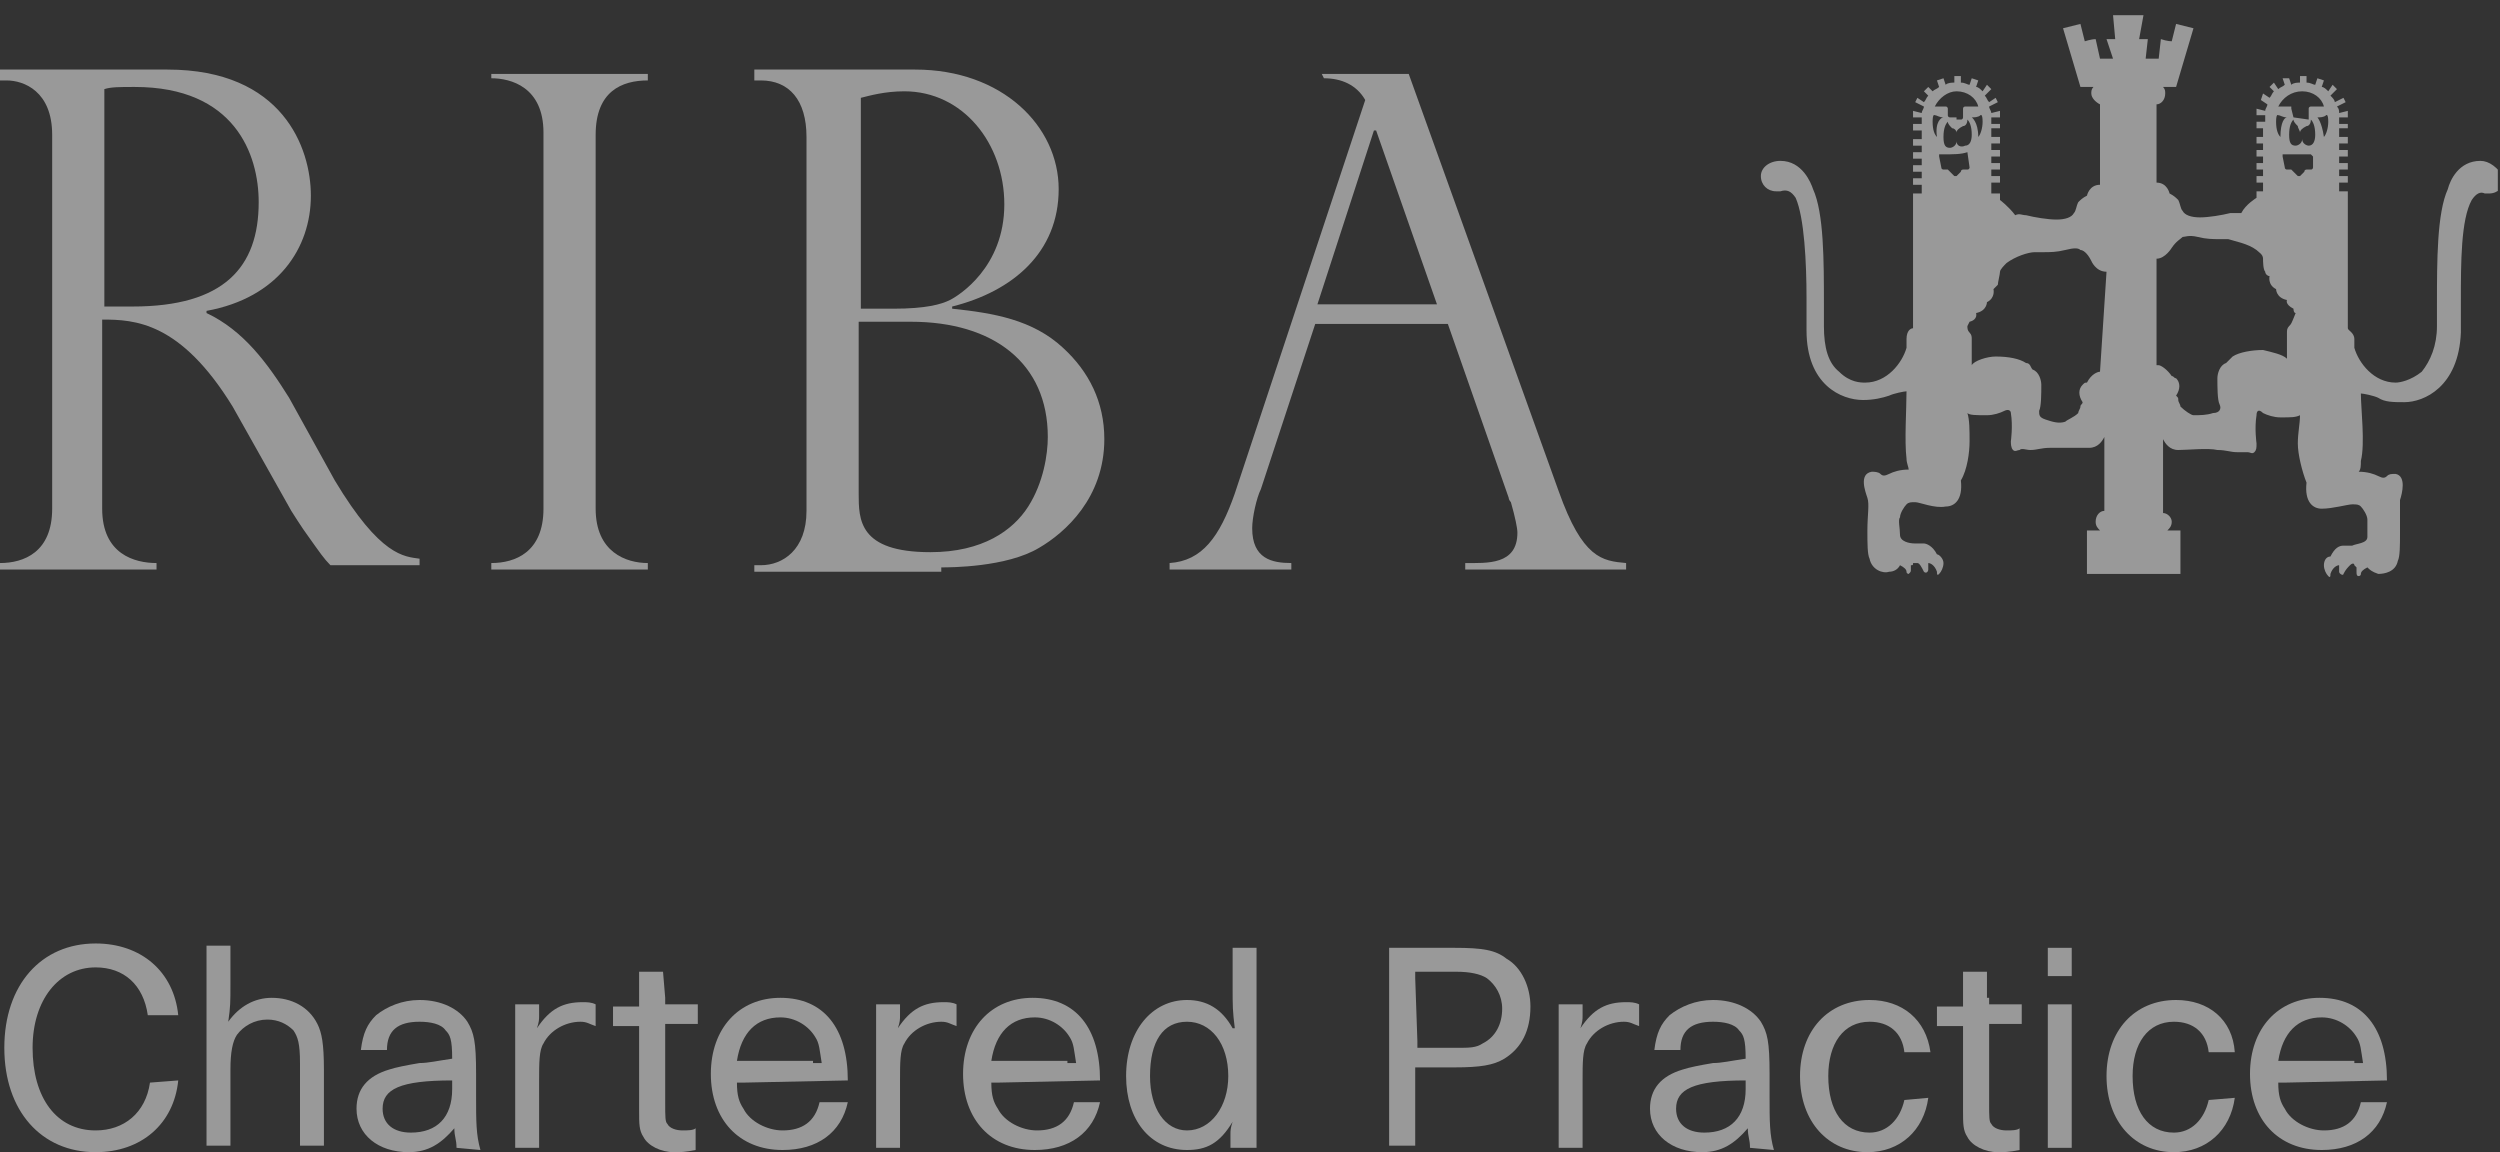 <?xml version="1.0" encoding="utf-8"?>
<svg xmlns="http://www.w3.org/2000/svg" fill="none" height="53" viewBox="0 0 115 53" width="115">
  <rect x="0" y="0" width="115" height="53" fill="#333333" stroke="none"/>
  <g clip-path="url(#clip0_581_722)" opacity="0.5">
    <path d="M8.199 49.7C7.999 51.7 6.499 53 4.399 53C1.899 53 0.199 51.1 0.199 48.2C0.199 45.3 1.899 43.4 4.399 43.4C6.499 43.4 7.999 44.7 8.199 46.7H6.799C6.599 45.3 5.699 44.5 4.399 44.5C2.699 44.5 1.499 46 1.499 48.2C1.499 50.5 2.599 52 4.399 52C5.699 52 6.699 51.2 6.899 49.8L8.199 49.7Z" fill="white"/>
    <path d="M10.6 45.3C10.6 46.1 10.6 46.3 10.5 47C11 46.3 11.7 45.9 12.5 45.9C13.4 45.9 14.2 46.3 14.6 47.1C14.8 47.5 14.9 48 14.9 49.2V52.7H13.8V48.9C13.8 48 13.7 47.7 13.5 47.4C13.2 47.1 12.8 46.9 12.3 46.9C11.7 46.9 11.2 47.2 10.9 47.6C10.7 47.9 10.6 48.4 10.6 49.2V52.7H9.5V43.5H10.6V45.3Z" fill="white"/>
    <path d="M21 52.8C21 52.4 20.9 52.3 20.9 51.9C20.3 52.6 19.7 53 18.8 53C17.4 53 16.4 52.2 16.4 51C16.4 50.1 16.9 49.5 17.9 49.2C18.2 49.1 18.7 49 19.3 48.9C19.7 48.9 20.1 48.8 20.8 48.7C20.8 47.8 20.7 47.6 20.5 47.4C20.3 47.1 19.8 47 19.3 47C18.3 47 17.8 47.4 17.8 48.3H16.6C16.7 47.5 16.9 47.1 17.3 46.7C17.8 46.3 18.5 46 19.3 46C20.3 46 21.1 46.4 21.5 47C21.8 47.5 21.9 47.9 21.9 49.4V50.4C21.9 51.6 21.9 52.2 22.1 52.9L21 52.8ZM17.6 51C17.6 51.7 18.1 52.1 18.9 52.1C20.1 52.1 20.8 51.4 20.8 50.1C20.8 49.9 20.8 49.9 20.8 49.7C18.4 49.7 17.6 50.1 17.6 51Z" fill="white"/>
    <path d="M24.799 46.2V46.7C24.799 46.9 24.799 47 24.699 47.3C25.299 46.4 25.899 46.1 26.799 46.1C26.999 46.1 27.199 46.1 27.399 46.2V47.2C27.099 47.1 26.999 47 26.699 47C25.999 47 25.299 47.4 24.999 48C24.799 48.3 24.799 48.9 24.799 49.7V52.8H23.699V46.2H24.799Z" fill="white"/>
    <path d="M30.599 45.9C30.599 46 30.599 46.1 30.599 46.2C30.699 46.2 30.799 46.2 30.899 46.2H32.099V47.1H30.899C30.799 47.1 30.699 47.1 30.599 47.1C30.599 47.2 30.599 47.3 30.599 47.4V50.7C30.599 51.4 30.599 51.6 30.699 51.7C30.799 51.9 31.099 52 31.399 52C31.599 52 31.899 52 31.999 51.9V52.9C31.499 53 31.299 53 30.999 53C30.399 53 29.799 52.7 29.599 52.3C29.399 52 29.399 51.7 29.399 51.1V47.5C29.399 47.4 29.399 47.3 29.399 47.2C29.299 47.2 29.199 47.2 29.099 47.2H28.199V46.3H29.099C29.199 46.3 29.299 46.3 29.399 46.3C29.399 46.2 29.399 46.1 29.399 46V44.7H30.499L30.599 45.9Z" fill="white"/>
    <path d="M34.199 49.8C34.099 49.8 33.999 49.8 33.899 49.8C33.899 50.4 33.999 50.7 34.199 51C34.499 51.6 35.299 52 35.999 52C36.899 52 37.499 51.6 37.699 50.7H38.999C38.699 52.1 37.599 52.9 35.999 52.9C33.999 52.9 32.699 51.5 32.699 49.4C32.699 47.3 33.999 45.9 35.899 45.9C37.899 45.9 38.999 47.3 38.999 49.7L34.199 49.8ZM37.399 48.9C37.599 48.9 37.699 48.9 37.799 48.9C37.699 48.3 37.699 48 37.499 47.7C37.199 47.2 36.599 46.8 35.899 46.8C34.799 46.8 34.099 47.5 33.899 48.8C34.099 48.8 34.099 48.8 34.299 48.8H37.399V48.9Z" fill="white"/>
    <path d="M41.401 46.2V46.7C41.401 46.9 41.401 47 41.301 47.3C41.901 46.4 42.501 46.1 43.401 46.1C43.601 46.1 43.801 46.1 44.001 46.2V47.2C43.701 47.1 43.601 47 43.301 47C42.601 47 41.901 47.4 41.601 48C41.401 48.3 41.401 48.9 41.401 49.7V52.8H40.301V46.2H41.401Z" fill="white"/>
    <path d="M45.901 49.8C45.801 49.8 45.701 49.8 45.601 49.8C45.601 50.4 45.701 50.7 45.901 51C46.201 51.6 47.001 52 47.701 52C48.601 52 49.201 51.6 49.401 50.7H50.601C50.301 52.1 49.201 52.9 47.601 52.9C45.601 52.9 44.301 51.5 44.301 49.4C44.301 47.3 45.601 45.9 47.501 45.9C49.501 45.9 50.601 47.3 50.601 49.7L45.901 49.8ZM49.101 48.9C49.301 48.9 49.401 48.9 49.501 48.9C49.401 48.3 49.401 48 49.201 47.7C48.901 47.2 48.301 46.8 47.601 46.8C46.501 46.8 45.801 47.5 45.601 48.8C45.801 48.8 45.801 48.8 46.001 48.8H49.101V48.9Z" fill="white"/>
    <path d="M56.601 52.8V52.2C56.601 52 56.601 51.9 56.701 51.6C56.101 52.6 55.501 52.9 54.601 52.9C52.901 52.9 51.801 51.5 51.801 49.5C51.801 47.4 53.001 46 54.601 46C55.501 46 56.201 46.4 56.701 47.3H56.801C56.701 46.5 56.701 46.3 56.701 45.4V43.6H57.801V52.8H56.601ZM52.901 49.5C52.901 51 53.601 52 54.601 52C55.701 52 56.501 50.9 56.501 49.5C56.501 48 55.701 47 54.601 47C53.501 47 52.901 47.9 52.901 49.5Z" fill="white"/>
    <path d="M63.9 43.6H66.9C68.2 43.6 68.8 43.7 69.3 44.1C70 44.5 70.4 45.4 70.4 46.3C70.4 47.4 70 48.2 69.2 48.7C68.7 49 68.1 49.1 66.9 49.1H65.4C65.3 49.1 65.2 49.1 65.1 49.1C65.1 49.2 65.1 49.3 65.1 49.4V52.7H63.9V43.6ZM65.2 47.9C65.2 48 65.2 48.1 65.2 48.2C65.3 48.2 65.4 48.2 65.5 48.2H67C67.6 48.2 67.9 48.2 68.2 48C68.8 47.7 69.1 47.1 69.1 46.4C69.1 45.8 68.8 45.3 68.4 45C68.1 44.8 67.6 44.7 67 44.7H65.4C65.3 44.7 65.2 44.7 65.1 44.7C65.1 44.8 65.1 44.9 65.1 45L65.2 47.9Z" fill="white"/>
    <path d="M72.799 46.2V46.7C72.799 46.9 72.799 47 72.699 47.3C73.299 46.4 73.899 46.1 74.799 46.1C74.999 46.1 75.199 46.1 75.399 46.2V47.2C75.099 47.1 74.999 47 74.699 47C73.999 47 73.299 47.4 72.999 48C72.799 48.3 72.799 48.9 72.799 49.7V52.8H71.699V46.2H72.799Z" fill="white"/>
    <path d="M80.5 52.8C80.5 52.4 80.4 52.3 80.4 51.9C79.8 52.6 79.2 53 78.3 53C76.9 53 75.9 52.2 75.9 51C75.9 50.1 76.4 49.5 77.4 49.2C77.7 49.1 78.2 49 78.8 48.9C79.2 48.9 79.6 48.8 80.3 48.7C80.3 47.8 80.2 47.6 80 47.4C79.8 47.1 79.3 47 78.8 47C77.8 47 77.3 47.4 77.3 48.3H76.1C76.2 47.5 76.4 47.1 76.8 46.7C77.3 46.3 78 46 78.8 46C79.8 46 80.6 46.4 81 47C81.3 47.5 81.4 47.9 81.4 49.4V50.4C81.4 51.6 81.4 52.2 81.6 52.9L80.5 52.8ZM77.1 51C77.1 51.7 77.6 52.1 78.4 52.1C79.6 52.1 80.3 51.4 80.3 50.1C80.3 49.9 80.3 49.9 80.3 49.7C77.9 49.7 77.1 50.1 77.1 51Z" fill="white"/>
    <path d="M88.701 50.5C88.501 52 87.401 53 85.901 53C84.101 53 82.801 51.6 82.801 49.5C82.801 47.4 84.101 46 86.001 46C87.501 46 88.601 46.9 88.801 48.4H87.601C87.501 47.5 86.901 47 86.001 47C84.801 47 84.101 48 84.101 49.5C84.101 51.1 84.801 52.1 86.001 52.1C86.801 52.1 87.401 51.5 87.601 50.6L88.701 50.5Z" fill="white"/>
    <path d="M91.5 45.9C91.5 46 91.5 46.1 91.5 46.2C91.6 46.2 91.7 46.2 91.8 46.2H93V47.1H91.8C91.7 47.1 91.6 47.1 91.5 47.1C91.5 47.2 91.5 47.3 91.5 47.4V50.7C91.5 51.4 91.5 51.6 91.6 51.7C91.7 51.9 92 52 92.3 52C92.5 52 92.8 52 92.9 51.9V52.9C92.4 53 92.2 53 91.9 53C91.3 53 90.7 52.7 90.5 52.3C90.3 52 90.3 51.7 90.3 51.1V47.5C90.3 47.4 90.3 47.3 90.3 47.2C90.2 47.2 90.1 47.2 90 47.2H89.1V46.3H90C90.1 46.3 90.2 46.3 90.3 46.3C90.3 46.2 90.3 46.1 90.3 46V44.7H91.4V45.9" fill="white"/>
    <path d="M94.199 43.6H95.299V44.9H94.199V43.6ZM94.199 46.2H95.299V52.8H94.199V46.2Z" fill="white"/>
    <path d="M102.8 50.5C102.6 52 101.5 53 100 53C98.2 53 96.9 51.6 96.9 49.5C96.9 47.4 98.2 46 100.1 46C101.6 46 102.7 46.9 102.8 48.4H101.6C101.5 47.5 100.9 47 100 47C98.8 47 98.1 48 98.1 49.5C98.1 51.1 98.8 52.1 100 52.1C100.8 52.1 101.4 51.5 101.6 50.6L102.8 50.5Z" fill="white"/>
    <path d="M105.1 49.8C105 49.8 104.9 49.8 104.8 49.8C104.8 50.4 104.9 50.7 105.1 51C105.4 51.6 106.2 52 106.9 52C107.8 52 108.4 51.6 108.6 50.7H109.8C109.5 52.1 108.4 52.9 106.8 52.9C104.8 52.9 103.5 51.5 103.5 49.4C103.5 47.3 104.8 45.9 106.7 45.9C108.7 45.9 109.8 47.3 109.8 49.7L105.1 49.8ZM108.3 48.9C108.5 48.9 108.6 48.9 108.7 48.9C108.6 48.3 108.6 48 108.4 47.7C108.1 47.2 107.5 46.8 106.8 46.8C105.7 46.8 105 47.5 104.8 48.8C105 48.8 105 48.8 105.2 48.8H108.3V48.9Z" fill="white"/>
    <path d="M4.8 14.1V4.1C5.1 4 5.5 4 6.2 4C10.8 4 11.9 7.1 11.9 9.3C11.9 12.3 10.3 14.1 6.1 14.1H4.8ZM0.3 3.7C1.1 3.7 2.4 4.2 2.4 6.2V23.4C2.4 25.4 1.1 25.9 0 25.9V26.2H7.2V25.9C6.2 25.9 4.7 25.5 4.7 23.4V14.7C6.2 14.7 8.3 14.8 10.7 18.7L13.4 23.5C13.4 23.5 13.9 24.3 14.2 24.7C14.7 25.4 14.9 25.7 15.2 26H19.3V25.7C18.6 25.6 17.5 25.6 15.4 22.1L13.3 18.3C12.3 16.7 11.2 15.2 9.5 14.4V14.3C12.8 13.7 14.3 11.4 14.3 9C14.3 6.8 13 3.2 7.7 3.2H0V3.7H0.3Z" fill="white"/>
    <path d="M29.8 3.7C28.6 3.7 27.4 4.2 27.4 6.2V23.4C27.4 25.4 28.8 25.9 29.8 25.9V26.2H22.6V25.9C23.7 25.9 25 25.4 25 23.4V6.1C25 4 23.5 3.6 22.6 3.6V3.4H29.8V3.7Z" fill="white"/>
    <path d="M39.599 14.1V4.5C39.999 4.4 40.699 4.2 41.599 4.2C44.299 4.2 46.199 6.6 46.199 9.4C46.199 12.3 44.099 13.6 43.699 13.8C43.299 14 42.599 14.2 41.099 14.2H39.599M43.299 26.1C43.699 26.1 46.299 26.1 47.799 25.2C48.999 24.5 50.799 22.9 50.799 20.2C50.799 18.5 50.099 17.1 48.899 16C47.499 14.7 45.699 14.4 43.799 14.2V14.1C46.599 13.4 48.699 11.6 48.699 8.7C48.699 5.8 46.099 3.2 42.099 3.2H34.699V3.7H34.999C36.299 3.7 37.099 4.6 37.099 6.3V23.5C37.099 25.3 35.999 26 34.999 26H34.699V26.3H43.299V26.1ZM41.899 14.8C45.699 14.8 48.199 16.7 48.199 20.1C48.199 20.9 47.999 22.2 47.299 23.3C46.599 24.4 45.199 25.4 42.799 25.4C39.499 25.4 39.499 23.9 39.499 22.7V14.8H41.899Z" fill="white"/>
    <path d="M60.901 3.6C61.701 3.6 62.401 3.9 62.801 4.6L56.801 22.7C56.101 24.7 55.301 25.8 53.801 25.9V26.2H59.401V25.9C58.501 25.9 57.601 25.7 57.601 24.3C57.601 23.8 57.801 22.9 58.001 22.5L60.501 14.9H66.601L69.401 22.9C69.401 22.9 69.401 23 69.501 23.1C69.701 23.8 69.801 24.3 69.801 24.5C69.801 26 68.401 25.9 67.401 25.9V26.2H74.801V25.9C73.701 25.8 72.801 25.7 71.701 22.6L64.801 3.4H60.801L60.901 3.6ZM60.601 14L63.201 6H63.301L66.101 14H60.601Z" fill="white"/>
    <path d="M114.1 7.4C113.1 7.4 112.7 8.3 112.6 8.7C112.1 9.8 112.1 12 112.1 14V14.3V15C112.1 15.9 111.8 16.6 111.4 17.1C110.9 17.5 110.4 17.6 110.2 17.6C109.2 17.6 108.5 16.7 108.3 16C108.3 15.7 108.3 15.6 108.3 15.6C108.3 15.3 108 15.2 108 15.1V8.8H107.6V8.4H108V8.1H107.6V7.8H108V7.5H107.6V7.2H108V6.9H107.6V6.6H108V6.3H107.6V5.9H108V5.7H107.6C107.6 5.6 107.6 5.5 107.6 5.4H108V5.1L107.6 5.2C107.6 5.1 107.6 5 107.5 4.9L107.9 4.7L107.8 4.5L107.4 4.7C107.4 4.6 107.3 4.5 107.2 4.4L107.5 4.1L107.3 3.9L107.1 4.2C107 4.1 106.9 4 106.8 4L106.9 3.7L106.6 3.6L106.5 3.9C106.4 3.9 106.3 3.8 106.1 3.8V3.5H105.8V3.8C105.7 3.8 105.5 3.8 105.4 3.9L105.3 3.6H105L105.1 3.9C105 4 104.9 4 104.8 4.1L104.6 3.8L104.4 4L104.6 4.2C104.5 4.3 104.5 4.4 104.4 4.5L104.1 4.3L104 4.6L104.3 4.8C104.3 4.9 104.2 5 104.2 5.1L103.8 5V5.3H104.2C104.2 5.4 104.2 5.5 104.2 5.6H103.8V5.9H104.1V6.3H103.8V6.6H104.1V6.9H103.8V7.2H104.1V7.5H103.8V7.8H104.1V8.1H103.8V8.4H104.1V8.8H103.8V9.1C103.8 9.1 103.3 9.4 103.1 9.8C103 9.8 102.8 9.8 102.6 9.8C102.2 9.9 101.6 10 101.2 10C100.8 10 100.5 9.9 100.4 9.7C100.3 9.6 100.3 9.4 100.2 9.2C100.1 9.1 100 9 99.8 8.9C99.8 8.9 99.7 8.4 99.2 8.4V4.8C99.4 4.8 99.6 4.6 99.6 4.3C99.6 4.2 99.6 4.1 99.5 4H100.1L100.9 1.3C100.9 1.3 100.5 1.2 100.1 1.1L99.9 1.9C99.9 1.9 99.7 1.9 99.4 1.8L99.3 2.7C99.3 2.7 98.9 2.7 98.7 2.7L98.8 1.8C98.8 1.8 98.5 1.8 98.4 1.8L98.6 0.7C98.6 0.7 98.2 0.7 97.9 0.7C97.6 0.7 97.2 0.7 97.2 0.7L97.3 1.8C97.2 1.8 96.9 1.8 96.9 1.8L97.2 2.7C97 2.7 96.6 2.7 96.6 2.7L96.4 1.8C96.2 1.8 95.9 1.9 95.9 1.9L95.7 1.1C95.3 1.2 94.9 1.3 94.9 1.3L95.7 4H96.3C96.2 4.1 96.2 4.2 96.2 4.3C96.2 4.5 96.4 4.7 96.6 4.8V8.5C96.1 8.5 96 9 96 9C95.8 9.1 95.7 9.2 95.6 9.3C95.5 9.5 95.5 9.7 95.4 9.8C95.3 10 95 10.1 94.6 10.1C94.2 10.1 93.6 10 93.2 9.9C93 9.9 92.9 9.8 92.7 9.9C92.4 9.5 92 9.2 92 9.2V8.9H91.6V8.4H92V8.1H91.6V7.8H92V7.5H91.6V7.2H92V6.9H91.6V6.6H92V6.3H91.6V5.9H92V5.7H91.6C91.6 5.6 91.6 5.5 91.6 5.4H92V5.1L91.6 5.2C91.6 5.1 91.5 5 91.5 4.9L91.9 4.7L91.8 4.5L91.5 4.7C91.4 4.6 91.4 4.5 91.3 4.4L91.6 4.1L91.4 3.9L91.2 4.2C91.1 4.1 91 4 90.9 4L91 3.7L90.7 3.6L90.6 3.9C90.5 3.9 90.4 3.8 90.2 3.8V3.5H89.9V3.8C89.8 3.8 89.6 3.8 89.5 3.9L89.4 3.6L89.1 3.7L89.2 4C89.1 4.1 89 4.1 88.9 4.2L88.7 4L88.5 4.2L88.7 4.4C88.6 4.5 88.6 4.6 88.5 4.7L88.2 4.5L88.1 4.7L88.5 4.9C88.5 5 88.4 5.1 88.4 5.2L88 5.1V5.4H88.4C88.4 5.5 88.4 5.6 88.4 5.7H88V6H88.4V6.4H88V6.7H88.4V7H88V7.3H88.4V7.6H88V7.9H88.4V8.2H88V8.5H88.4V8.9H88V15.1C87.9 15.1 87.7 15.2 87.7 15.6C87.7 15.6 87.7 15.7 87.7 16C87.5 16.7 86.8 17.6 85.8 17.6C85.6 17.6 85.1 17.6 84.6 17.1C84.1 16.7 83.9 16 83.9 15V14.3V14C83.9 12 83.9 9.8 83.4 8.7C83.3 8.4 82.9 7.4 81.9 7.4C81.4 7.4 81 7.7 81 8.1C81 8.5 81.3 8.8 81.7 8.8C81.8 8.8 81.9 8.8 81.9 8.8C82.2 8.7 82.4 8.8 82.6 9.1C83 10 83.1 12.1 83.1 13.7V14.4V15.2C83.1 17.7 84.7 18.4 85.7 18.4C86.2 18.4 86.6 18.3 86.9 18.2C87.1 18.1 87.6 18 87.7 18C87.7 18.8 87.6 20.3 87.7 21.1C87.7 21.3 87.8 21.5 87.8 21.6C87.4 21.6 87.1 21.7 86.9 21.8C86.7 21.9 86.6 21.9 86.5 21.8C86.4 21.7 86.2 21.7 86.1 21.7C85.5 21.8 85.8 22.6 85.9 22.9C86 23.2 85.9 23.7 85.9 24.4C85.9 25 85.9 25.5 86 25.7C86.1 26.2 86.6 26.4 86.9 26.3C87.1 26.3 87.3 26.2 87.4 26C87.6 26.1 87.7 26.2 87.7 26.3C87.7 26.4 87.8 26.4 87.8 26.4C87.9 26.3 87.9 26.3 87.9 26.2C87.9 26.1 87.9 26.1 87.9 26C88 26 88 26 88 25.9C88 25.9 88.1 25.9 88.2 25.9C88.3 25.9 88.4 26.1 88.5 26.3C88.6 26.4 88.7 26.3 88.7 26.2C88.7 26.1 88.7 26 88.7 25.9C88.8 25.9 89 26 89.1 26.3C89.1 26.4 89.1 26.5 89.2 26.4C89.3 26.3 89.4 26.1 89.4 25.9C89.4 25.7 89.2 25.5 89.1 25.5C88.9 25.1 88.6 25 88.5 25C88.4 25 88.2 25 88.1 25C87.8 25 87.4 24.9 87.4 24.6C87.4 24.3 87.3 23.9 87.4 23.8C87.4 23.6 87.6 23.3 87.7 23.2C87.8 23.1 87.9 23.1 88.1 23.1C88.3 23.1 89 23.4 89.5 23.3C89.9 23.3 90.3 23 90.2 22.1C90.5 21.6 90.6 20.8 90.6 20.3C90.6 19.8 90.6 19.3 90.5 19C90.6 19.1 90.9 19.1 91.4 19.1C91.7 19.1 92 19 92.2 18.9C92.4 18.8 92.5 18.9 92.5 19C92.6 19.6 92.5 20.3 92.5 20.3C92.5 20.4 92.5 20.6 92.6 20.7C92.7 20.8 92.8 20.7 92.9 20.7C93 20.6 93.2 20.7 93.4 20.7C93.7 20.7 93.9 20.6 94.3 20.6C94.7 20.6 95.6 20.6 96.1 20.6C96.5 20.6 96.7 20.3 96.8 20.1V23.5C96.6 23.5 96.4 23.7 96.4 24C96.4 24.2 96.5 24.3 96.6 24.4H96V26.4H100.3V24.4H99.7C99.8 24.3 99.9 24.2 99.9 24C99.9 23.8 99.7 23.6 99.5 23.6V20.2C99.6 20.4 99.8 20.7 100.2 20.7C100.6 20.7 101.6 20.6 102 20.7C102.4 20.7 102.6 20.8 102.9 20.8C103.1 20.8 103.3 20.8 103.4 20.8C103.5 20.8 103.6 20.9 103.7 20.8C103.8 20.7 103.8 20.6 103.8 20.4C103.8 20.4 103.7 19.7 103.8 19.1C103.8 18.9 103.9 18.8 104.1 19C104.3 19.1 104.6 19.2 104.9 19.2C105.4 19.2 105.6 19.2 105.8 19.1C105.8 19.5 105.7 19.9 105.7 20.4C105.7 20.9 105.9 21.7 106.1 22.2C106 23.1 106.4 23.4 106.8 23.4C107.3 23.4 108 23.2 108.2 23.2C108.4 23.2 108.5 23.2 108.6 23.3C108.7 23.4 108.9 23.7 108.9 23.9C108.9 24 108.9 24.4 108.9 24.7C108.9 25 108.4 25 108.2 25.1C108 25.1 107.9 25.1 107.8 25.1C107.6 25.1 107.4 25.2 107.2 25.6C107 25.6 106.9 25.8 106.9 26C106.9 26.2 107 26.4 107.1 26.5C107.2 26.6 107.2 26.5 107.2 26.4C107.3 26.1 107.5 26 107.6 26C107.6 26.1 107.6 26.3 107.6 26.3C107.6 26.4 107.8 26.5 107.8 26.4C107.9 26.2 108 26.1 108.1 26C108.2 25.9 108.3 25.9 108.3 26C108.4 26.1 108.3 26 108.4 26.1C108.4 26.2 108.4 26.3 108.4 26.3C108.4 26.4 108.4 26.5 108.5 26.5C108.5 26.5 108.6 26.5 108.6 26.4C108.6 26.3 108.7 26.2 108.9 26.1C109 26.2 109.1 26.3 109.4 26.4C109.7 26.4 110.2 26.3 110.3 25.8C110.4 25.6 110.4 25.1 110.4 24.5C110.4 23.8 110.4 23.3 110.4 23C110.5 22.7 110.7 21.9 110.2 21.8C110 21.8 109.9 21.8 109.8 21.9C109.7 22 109.6 22 109.4 21.9C109.2 21.8 108.9 21.7 108.5 21.7C108.6 21.6 108.6 21.4 108.6 21.2C108.8 20.4 108.6 18.8 108.6 18.1C108.7 18.1 109.2 18.2 109.4 18.3C109.7 18.5 110.1 18.5 110.6 18.5C111.5 18.5 113.1 17.8 113.2 15.3V14.5V13.8C113.2 12.1 113.2 10.1 113.7 9.2C113.9 8.9 114.1 8.8 114.3 8.9C114.4 8.9 114.5 8.9 114.5 8.9C114.9 8.9 115.2 8.6 115.2 8.2C114.9 7.7 114.5 7.4 114.1 7.4ZM96.6 17.1C96.5 17.1 96.2 17.2 96 17.6C95.9 17.6 95.9 17.6 95.8 17.7C95.6 17.9 95.6 18.2 95.8 18.5C95.8 18.6 95.7 18.6 95.7 18.7C95.7 18.8 95.6 18.9 95.6 19C95.4 19.2 95.1 19.3 95 19.4C94.7 19.5 94.4 19.4 94.1 19.3C93.8 19.2 93.8 19.1 93.8 18.9C93.9 18.7 93.9 18.1 93.9 17.7C93.9 17.5 93.8 17.1 93.5 17C93.4 16.9 93.4 16.7 93.2 16.7C92.9 16.5 92.4 16.4 91.8 16.4C91.4 16.4 90.8 16.6 90.7 16.8C90.7 16.3 90.7 15.7 90.7 15.6C90.7 15.5 90.7 15.4 90.6 15.3C90.5 15.2 90.5 15.1 90.5 15L90.6 14.8C91 14.7 90.9 14.4 90.9 14.4C91.4 14.3 91.4 13.9 91.4 13.9C91.8 13.7 91.7 13.3 91.7 13.3C91.7 13.3 91.8 13.2 91.9 13.1C91.9 13 92 12.6 92 12.5C92 12.4 92.2 12.2 92.3 12.1C92.7 11.8 93.3 11.6 93.6 11.6C93.7 11.6 93.8 11.6 94 11.6C94.3 11.6 94.6 11.6 95 11.5C95.4 11.4 95.6 11.4 95.7 11.5C95.8 11.5 96 11.6 96.2 12C96.2 12 96.4 12.5 96.9 12.5L96.6 17.1ZM105.3 15C105.2 15.1 105.2 15.2 105.2 15.3C105.2 15.4 105.2 16 105.2 16.5C105 16.3 104.5 16.2 104.1 16.1C103.6 16.1 103 16.2 102.7 16.4C102.6 16.5 102.5 16.6 102.4 16.7C102.1 16.8 102 17.2 102 17.4C102 17.8 102 18.4 102.1 18.6C102.2 18.8 102.1 19 101.8 19C101.5 19.1 101.2 19.1 100.9 19.1C100.8 19.1 100.5 18.9 100.3 18.7C100.3 18.6 100.2 18.5 100.2 18.4C100.2 18.3 100.2 18.3 100.1 18.2C100.3 17.9 100.3 17.6 100.1 17.4C100 17.4 100 17.3 99.9 17.3C99.7 17 99.4 16.8 99.3 16.8H99.2V11.9C99.6 11.9 99.9 11.4 99.9 11.4C100.1 11.1 100.3 11 100.4 10.9C100.5 10.9 100.7 10.8 101.1 10.9C101.5 11 101.8 11 102.1 11C102.2 11 102.3 11 102.5 11C102.8 11.1 103.4 11.2 103.8 11.5C103.9 11.6 104.1 11.7 104.1 11.9C104.1 12 104.1 12.4 104.2 12.5C104.2 12.6 104.3 12.7 104.4 12.7C104.4 12.7 104.3 13.1 104.7 13.3C104.7 13.3 104.7 13.7 105.2 13.8C105.2 13.8 105.1 14 105.5 14.2C105.5 14.2 105.5 14.4 105.6 14.4C105.4 14.9 105.4 14.9 105.3 15ZM89 25.3C89.1 25.3 89.1 25.3 89 25.3V25.3ZM90.5 7L90.6 7.7C90.6 7.7 90.6 7.8 90.5 7.8H90.3C90.3 7.8 90.2 7.8 90.2 7.9L90 8.1H89.9L89.7 7.9L89.6 7.8H89.4C89.4 7.8 89.3 7.8 89.3 7.7L89.2 7.2V7.1H89.3C89.9 7.1 90.2 7.1 90.5 7ZM90 5.4H89.7C89.7 5.4 89.6 5.4 89.6 5.3V5C89.6 5 89.6 4.9 89.5 4.9H89C89.2 4.5 89.6 4.2 90 4.2C90.5 4.2 90.9 4.5 91 4.9H90.4C90.4 4.9 90.3 4.9 90.3 5V5.4C90.3 5.4 90.3 5.5 90.2 5.5H90V5.4ZM90 6.1C90 6 90.1 5.9 90.3 5.8C90.4 5.8 90.5 5.7 90.5 5.5C90.6 5.6 90.7 5.8 90.7 6.2C90.7 6.5 90.6 6.7 90.4 6.7C90.2 6.8 90 6.7 90 6.5C90 6.7 89.8 6.8 89.7 6.8C89.5 6.8 89.4 6.7 89.4 6.3C89.4 5.9 89.5 5.7 89.6 5.6C89.6 5.7 89.7 5.8 89.8 5.9C89.9 5.9 90 6 90 6.1ZM106.3 7.1L106.4 7.2V7.7C106.4 7.7 106.4 7.8 106.3 7.8H106.1C106.1 7.8 106 7.8 106 7.9L105.8 8.1H105.7L105.5 7.9L105.4 7.8H105.2C105.2 7.8 105.1 7.8 105.1 7.7L105 7.2V7.1H105.1C105.7 7.1 106 7.1 106.3 7.1ZM105.5 5.4L105.4 5V4.9H104.8C105 4.5 105.4 4.2 105.9 4.2C106.4 4.2 106.8 4.5 106.9 4.9H106.3C106.3 4.9 106.2 4.9 106.2 5V5.4V5.5L105.5 5.4ZM106.6 5.4C106.7 5.4 106.9 5.4 107 5.3C107 5.3 107.1 5.2 107.1 5.6C107.1 5.9 107 6.2 106.9 6.3C106.8 5.6 106.6 5.4 106.6 5.4ZM104.9 6.3C104.8 6.2 104.7 6 104.7 5.6C104.7 5.2 104.8 5.3 104.8 5.3C104.9 5.3 105 5.4 105.2 5.4C105.1 5.4 104.9 5.6 104.9 6.3ZM90.7 5.4C90.8 5.4 91 5.4 91.1 5.3C91.1 5.3 91.2 5.2 91.2 5.6C91.2 5.9 91.1 6.2 91 6.3C91 5.6 90.7 5.4 90.7 5.4ZM89.1 6.3C89 6.2 88.9 6 88.9 5.6C88.9 5.2 89 5.3 89 5.3C89.1 5.3 89.2 5.4 89.4 5.4C89.3 5.4 89 5.6 89.1 6.3ZM105.8 6.1C105.8 6 105.9 5.9 106.1 5.8C106.2 5.8 106.3 5.7 106.3 5.5C106.4 5.6 106.5 5.8 106.5 6.2C106.5 6.5 106.4 6.7 106.2 6.7C106.1 6.7 105.9 6.6 105.9 6.4C105.9 6.6 105.7 6.7 105.6 6.7C105.4 6.7 105.3 6.6 105.3 6.2C105.3 5.8 105.4 5.6 105.5 5.5C105.5 5.6 105.6 5.7 105.7 5.8C105.7 5.9 105.8 6 105.8 6.1Z" fill="white"/>
  </g>
  <defs>
    <clipPath id="clip0_581_722">
      <rect fill="white" height="52.3" transform="translate(0 0.7)" width="114.9"/>
    </clipPath>
  </defs>
</svg>
